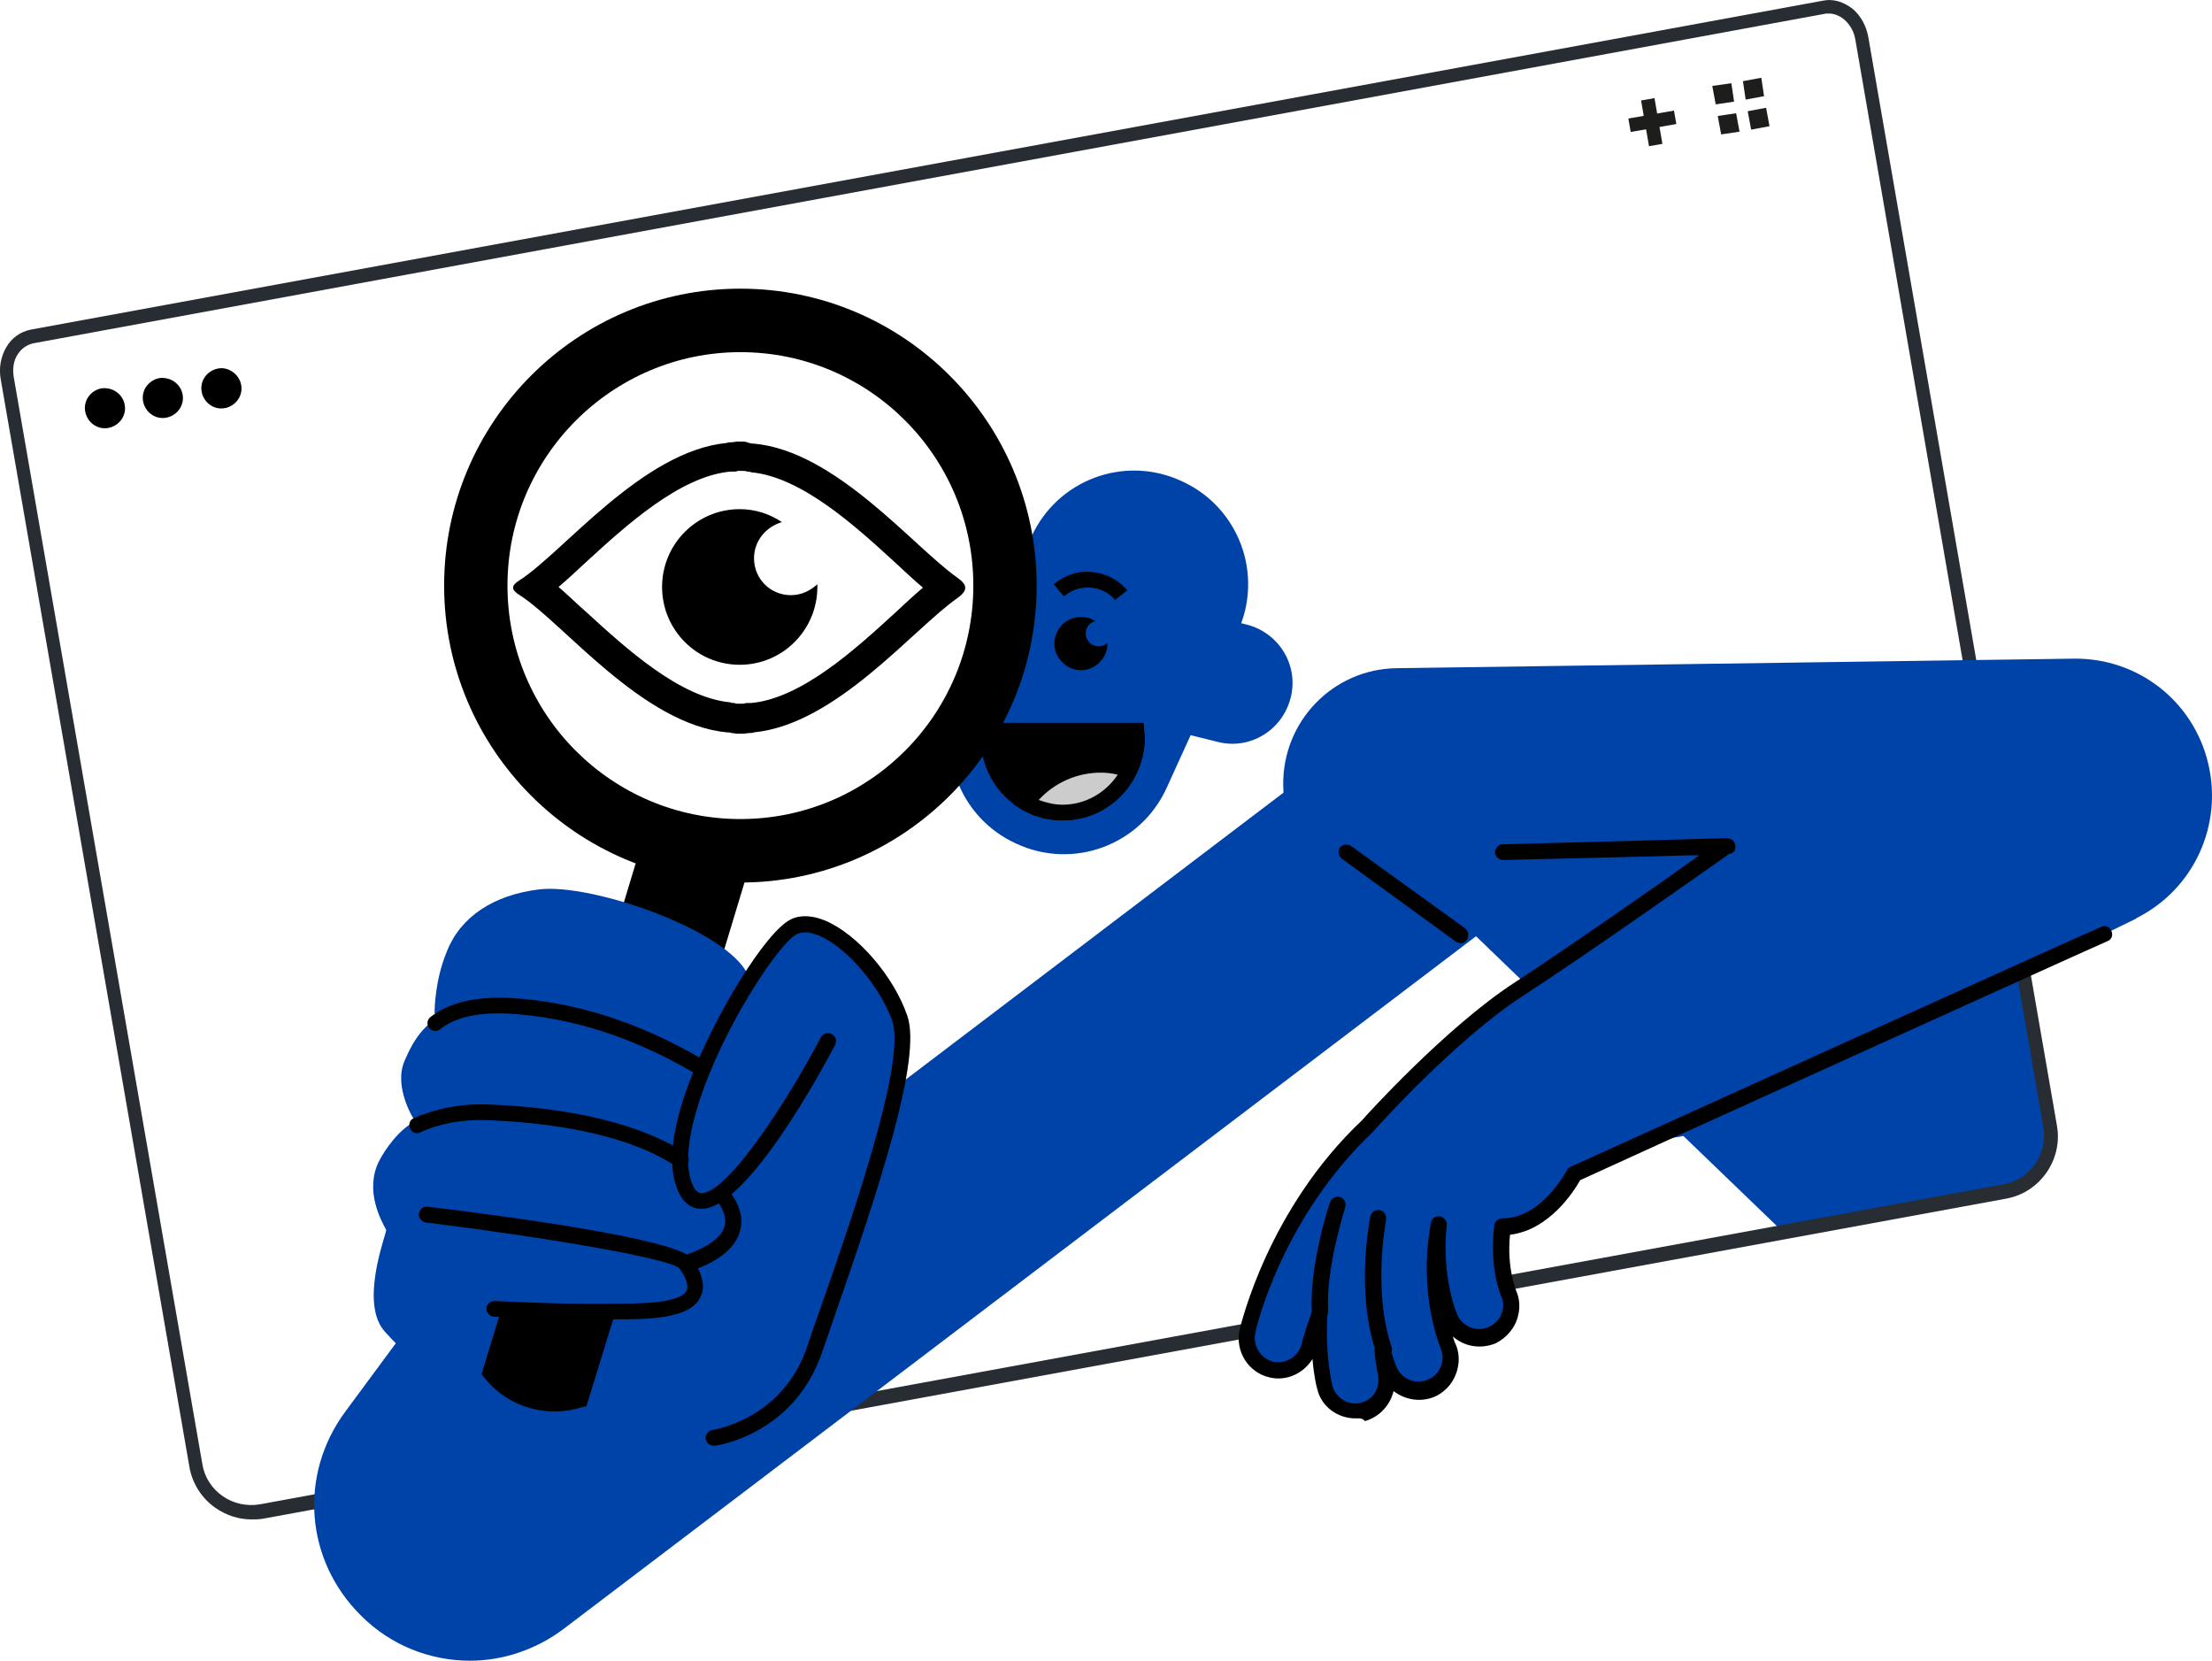 <svg xmlns="http://www.w3.org/2000/svg" width="1508" height="1132" viewBox="0 0 1508 1132" fill="none"><g clip-path="url(#clip0_2083_294)"><path d="M905.924 541.549L1216.09 840.264L1367.45 812.347C1387.88 808.625 1401.81 788.617 1398.1 768.145L1363.74 569.466L1316.38 541.084H905.924V541.549Z" fill="#0043A8"></path><path d="M171.378 1035.69C162.556 1035.69 154.199 1032.89 146.77 1027.78C137.483 1021.26 130.983 1011.03 129.126 999.858L0.511 258.654C-0.882 250.744 0.511 243.299 4.225 236.785C7.94 230.271 13.976 226.084 20.94 224.688L1243.02 0.419C1249.98 -0.977 1256.95 1.35 1262.98 6.002C1268.55 10.655 1272.27 17.635 1273.66 25.079L1402.28 767.214C1406.45 790.479 1390.67 812.812 1367.92 817L179.272 1035.22C176.486 1035.69 174.164 1035.69 171.378 1035.69ZM1247.19 9.259H1244.87L22.798 233.994C18.619 234.924 14.904 237.251 12.118 241.438C9.333 245.626 8.404 251.209 9.333 256.793L137.948 997.997C139.341 1006.84 144.448 1014.75 151.877 1019.87C159.306 1024.98 168.128 1026.85 176.95 1025.45L1366.06 807.229C1384.17 803.972 1396.24 786.291 1392.99 768.145L1264.84 26.94C1263.91 21.357 1261.12 16.704 1257.41 13.447C1254.16 10.655 1250.44 9.259 1247.19 9.259Z" fill="#282D33"></path><path d="M85.016 275.869C86.409 283.314 81.302 290.293 73.872 291.689C66.443 293.085 59.479 287.967 58.086 280.522C56.693 273.078 61.8 266.098 69.229 264.703C76.658 263.772 83.623 268.425 85.016 275.869Z" fill="black"></path><path d="M124.483 268.89C125.876 276.335 120.768 283.314 113.339 284.71C105.91 286.106 98.945 280.988 97.552 273.543C96.16 266.098 101.267 259.119 108.696 257.723C116.125 256.793 123.09 261.446 124.483 268.89Z" fill="black"></path><path d="M164.414 262.376C165.807 269.821 160.699 276.8 153.27 278.196C145.841 279.592 138.876 274.474 137.483 267.029C136.09 259.584 141.198 252.605 148.627 251.209C155.592 249.813 163.021 254.931 164.414 262.376Z" fill="black"></path><path d="M1127.92 66.887L1118.78 68.481L1124.18 99.653L1133.33 98.059L1127.92 66.887Z" fill="#1D1D1B"></path><path d="M1141.22 75.38L1110.11 80.788L1111.7 89.957L1142.81 84.549L1141.22 75.38Z" fill="#1D1D1B"></path><path d="M1180.33 56.719L1167.33 58.58L1169.65 71.143L1182.19 69.281L1180.33 56.719Z" fill="#1D1D1B"></path><path d="M1183.58 77.191L1171.05 79.052L1173.37 91.615L1185.91 89.754L1183.58 77.191Z" fill="#1D1D1B"></path><path d="M1200.76 52.996L1188.23 55.323L1190.08 67.886L1202.62 65.559L1200.76 52.996Z" fill="#1D1D1B"></path><path d="M1204.01 73.469L1191.48 75.796L1193.8 88.358L1206.34 86.032L1204.01 73.469Z" fill="#1D1D1B"></path><path d="M438.321 572.137L417.448 641.157L488.989 662.884L509.863 593.864L438.321 572.137Z" fill="black"></path><path d="M1132.04 776.054C1102.79 776.054 1074.93 759.769 1061.47 731.852C1042.43 692.768 1058.68 645.774 1097.69 626.697L1131.12 610.412L954.212 612.738C910.567 613.204 875.279 578.772 874.815 535.035C874.35 491.763 908.71 455.936 952.355 455.471L1413.88 448.957C1457.53 448.491 1495.14 477.805 1505.35 520.146C1515.57 562.487 1495.6 606.224 1456.6 625.766L1456.14 626.232L1166.4 767.679C1155.26 773.263 1143.19 776.054 1132.04 776.054Z" fill="#0043A8"></path><path d="M320.423 1132C293.493 1132 266.563 1121.76 246.133 1101.29C208.059 1063.6 203.416 1005.44 235.454 962.17L397.035 743.484C423.037 708.588 471.79 701.143 506.613 727.199C528.9 743.95 540.044 770.006 538.187 796.062L927.282 500.604C961.641 474.548 1010.86 481.062 1037.32 515.958C1063.33 550.39 1056.83 599.71 1022 626.232L384.499 1110.13C365.462 1124.56 342.71 1132 320.423 1132Z" fill="#0043A8"></path><path d="M506.613 321.002C507.542 321.002 508.471 321.002 509.399 321.468C510.328 321.468 511.257 321.468 512.185 321.933C546.544 325.19 583.225 358.691 610.156 383.351C617.12 389.865 623.156 395.449 629.192 400.567C623.156 405.685 617.12 411.268 610.156 417.782C583.225 442.443 546.544 475.943 512.185 479.2H509.864C508.935 479.2 508.006 479.2 507.078 479.666H503.363C502.435 479.666 501.506 479.666 500.577 479.2C499.649 479.2 498.72 479.2 497.791 478.735C463.432 475.478 426.751 441.977 399.821 417.317C392.856 411.268 386.82 405.22 380.784 400.101C386.82 394.983 392.856 389.4 399.821 382.886C426.751 358.226 463.432 324.725 497.791 321.468H500.113C501.042 321.468 501.97 321.468 502.899 321.002H506.613ZM506.613 300.995H502.899C501.506 300.995 500.113 301.46 498.72 301.46C497.791 301.46 496.399 301.46 495.47 301.926C437.895 307.509 384.034 376.372 354.318 395.449C348.282 399.171 348.282 401.963 354.318 405.685C384.034 424.762 437.895 493.624 495.47 499.208C496.399 499.208 497.791 499.208 498.72 499.673C500.113 499.673 501.506 500.138 502.899 500.138H506.613C508.006 500.138 509.399 499.673 510.792 499.673C511.721 499.673 513.114 499.673 514.042 499.208C570.224 493.624 622.228 428.949 652.872 407.546C659.837 402.428 659.837 398.706 652.408 393.587C622.228 372.184 569.76 307.509 514.042 302.391C513.114 302.391 511.721 302.391 510.792 301.926C509.399 301.46 508.006 300.995 506.613 300.995Z" fill="black"></path><path d="M539.116 405.685C525.186 405.685 514.043 394.518 514.043 380.559C514.043 368.927 521.936 359.156 533.079 355.899C524.722 350.316 514.971 347.059 504.292 347.059C475.04 347.059 451.36 370.788 451.36 400.101C451.36 429.415 475.04 453.144 504.292 453.144C533.544 453.144 557.224 429.415 557.224 400.101V398.24C552.116 402.893 546.08 405.685 539.116 405.685Z" fill="black"></path><path d="M692.803 575.05C653.801 557.369 636.621 511.305 654.729 472.221L703.018 366.135C720.662 327.051 766.629 309.836 805.632 327.982C844.634 345.663 861.814 391.726 843.705 430.81L795.417 536.896C777.773 575.98 731.806 593.196 692.803 575.05Z" fill="#0043A8"></path><path d="M756.879 487.576L830.24 505.722C852.063 511.305 874.35 497.812 879.922 475.478C885.494 453.61 872.029 431.276 849.742 425.692L776.38 407.546L756.879 487.576Z" fill="#0043A8"></path><path d="M674.231 503.395C674.231 531.313 696.982 554.112 724.841 554.112C752.7 554.112 775.451 531.313 775.451 503.395C775.451 501.534 775.451 500.138 774.987 498.277H674.695C674.231 500.138 674.231 501.534 674.231 503.395Z" fill="black"></path><path d="M724.377 559.23C693.732 559.23 668.659 534.105 668.659 503.395C668.659 501.534 668.659 499.673 669.124 497.812L669.588 492.694H779.63L780.095 497.812C780.095 499.673 780.559 501.534 780.559 503.395C780.095 534.105 755.486 559.23 724.377 559.23ZM679.338 503.861C679.803 528.521 699.768 548.528 724.377 548.528C748.986 548.528 768.951 528.521 769.415 503.861H679.338Z" fill="black"></path><path d="M770.344 524.333C764.308 522.472 757.343 521.076 750.843 521.076C729.949 521.076 711.376 531.313 699.768 547.133C707.197 551.32 715.555 553.647 724.841 553.647C744.807 554.112 762.451 542.014 770.344 524.333Z" fill="#CCCCCC"></path><path d="M724.377 559.23C714.626 559.23 705.34 556.904 696.518 551.785L691.411 548.528L695.125 543.41C708.126 525.729 728.556 515.493 750.379 515.493C757.808 515.493 764.772 516.424 771.737 518.75L777.309 520.611L774.987 526.195C766.165 546.667 746.2 559.23 724.377 559.23ZM708.126 545.271C713.233 547.133 718.805 548.528 724.377 548.528C739.699 548.528 753.629 540.619 761.986 528.056C758.272 527.125 754.093 526.66 750.379 526.66C734.128 526.66 718.805 533.639 708.126 545.271Z" fill="black"></path><path d="M760.129 408.942C755.95 403.824 749.914 401.032 743.414 400.567C736.913 400.101 730.413 401.963 725.306 406.615L718.341 398.24C725.77 392.192 734.592 388.935 744.342 389.865C753.629 390.796 762.451 394.983 768.487 402.428L760.129 408.942Z" fill="black"></path><path d="M527.507 965.427C527.507 964.962 527.972 964.496 527.972 964.031C540.044 954.725 551.652 940.766 558.617 920.294C560.938 913.314 563.724 905.405 566.974 896.099C589.726 831.424 627.335 723.477 616.656 692.768C607.37 666.712 583.225 638.329 562.331 629.489C553.973 625.766 546.544 625.766 540.508 628.558C533.544 631.815 521.936 645.774 509.864 664.385C495.47 633.676 403.071 602.037 367.783 606.224C336.674 609.946 313.923 624.836 304.637 648.565C296.279 668.573 296.279 689.045 296.279 689.976C296.279 691.372 297.208 692.303 298.136 692.768H299.529C285.135 701.608 279.564 714.636 275.849 723.012C267.956 741.158 282.35 763.492 282.814 763.957L283.278 764.422C272.599 769.075 262.384 783.499 258.205 791.874C248.455 811.882 260.062 832.354 263.313 838.403C262.384 843.987 245.204 888.654 262.384 907.731C274.456 921.224 283.742 928.204 295.35 934.252L309.28 914.71L527.507 965.427Z" fill="#0043A8"></path><path d="M399.821 958.448L392.856 960.309C368.712 966.357 342.71 957.052 328.317 936.579L340.389 897.029L419.322 895.168L399.821 958.448Z" fill="black"></path><path d="M476.897 732.783C475.969 732.783 475.04 732.317 474.111 731.852C431.394 706.726 388.678 693.233 346.425 690.907C325.995 689.976 310.673 693.233 299.994 701.608C297.672 703.469 294.422 703.004 292.564 700.678C290.707 698.351 291.172 695.094 293.493 693.233C306.03 683.462 323.674 679.275 346.889 680.205C390.999 682.532 435.573 696.49 479.683 722.546C482.469 723.942 482.933 727.199 481.54 729.991C480.612 731.852 478.755 732.783 476.897 732.783Z" fill="black"></path><path d="M463.897 796.062C462.968 796.062 462.039 795.597 461.111 795.131C424.894 771.402 370.569 764.888 330.638 763.492C315.78 763.026 299.529 765.818 286.529 771.867C283.743 773.263 280.492 771.867 279.564 769.075C278.171 766.283 279.564 763.026 282.35 762.096C297.208 755.582 314.387 752.325 331.103 752.79C371.962 754.186 428.609 761.165 467.147 785.826C469.468 787.687 470.397 790.944 468.54 793.27C467.611 795.131 465.754 796.062 463.897 796.062Z" fill="black"></path><path d="M400.75 899.356C372.891 899.356 337.139 897.495 336.675 897.495C333.889 897.495 331.567 894.703 331.567 891.911C331.567 889.12 334.353 886.793 337.139 886.793C337.603 886.793 381.249 889.12 409.108 888.654H417.93C435.109 888.654 463.432 888.654 468.076 879.814C469.933 875.626 466.683 869.112 462.968 864.459C455.539 857.48 369.177 843.056 290.243 833.285C287.457 832.82 285.136 830.028 285.6 827.236C286.064 824.444 288.386 822.118 291.636 822.583C342.711 828.632 462.039 844.452 471.79 857.945C479.219 868.647 481.076 877.487 477.362 884.467C469.933 899.356 440.681 899.356 417.465 899.356H400.75Z" fill="black"></path><path d="M468.075 866.32C465.754 866.32 463.432 864.924 462.968 862.133C462.039 859.341 463.897 856.084 466.682 855.619C472.718 853.758 489.898 847.244 493.613 837.007C495.47 831.889 494.077 825.84 489.434 819.326C487.577 817 488.505 813.278 490.827 811.882C493.148 810.02 496.863 810.951 498.256 813.277C505.22 823.049 507.078 832.354 503.828 841.195C497.327 859.341 470.397 866.32 469.468 866.786C469.004 866.32 468.54 866.32 468.075 866.32Z" fill="black"></path><path d="M486.648 985.434C483.862 985.434 481.541 983.573 481.076 980.781C480.612 977.99 482.934 975.198 485.719 974.733C487.577 974.267 533.544 967.288 550.259 917.967C552.581 910.988 555.367 902.613 558.617 893.772C579.511 834.215 618.049 723.942 608.298 696.025C599.941 672.295 577.189 645.774 558.617 637.864C554.438 636.003 548.402 634.607 543.759 636.468C532.151 641.586 497.327 693.698 479.683 742.088C469.004 771.402 466.218 794.666 472.254 807.694C474.576 813.278 477.362 813.277 478.29 813.277C495.934 813.277 536.33 751.394 559.545 707.192C560.938 704.4 564.189 703.469 566.974 704.865C569.76 706.261 570.689 709.518 569.296 712.31C559.545 730.921 508.935 823.979 478.29 823.979H477.826C473.183 823.979 466.683 821.653 462.504 812.347C455.075 796.527 457.396 771.402 469.468 738.831C486.648 692.303 522.4 634.607 539.116 626.697C545.616 623.44 553.974 623.905 562.796 627.627C584.618 636.933 609.227 665.316 618.513 692.303C628.728 721.15 599.476 809.555 568.832 897.495C565.581 906.8 562.796 915.176 560.474 921.69C541.437 977.524 489.434 985.434 487.112 985.434C487.112 985.434 486.958 985.434 486.648 985.434Z" fill="black"></path><path d="M504.756 601.571C393.321 601.571 302.779 510.84 302.779 399.171C302.779 287.502 393.321 196.77 504.756 196.77C616.191 196.77 706.733 287.502 706.733 399.171C706.733 510.84 616.191 601.571 504.756 601.571ZM504.756 240.042C417.465 240.042 345.961 311.231 345.961 399.171C345.961 487.11 417.001 558.299 504.756 558.299C592.511 558.299 663.552 487.11 663.552 399.171C663.552 311.231 592.511 240.042 504.756 240.042Z" fill="black"></path><path d="M748.985 440.582C744.342 440.582 740.163 436.859 740.163 431.741C740.163 427.553 742.949 424.296 746.664 423.366C743.878 421.505 740.628 420.574 736.913 420.574C726.698 420.574 718.805 428.949 718.805 438.72C718.805 448.491 727.163 456.867 736.913 456.867C746.664 456.867 755.021 448.491 755.021 438.72V438.255C753.629 439.651 751.307 440.582 748.985 440.582Z" fill="black"></path><path d="M1024.79 581.099C1024.79 581.099 1191.94 576.911 1176.62 576.911C1176.62 576.911 1081.43 644.378 1035 674.622C988.572 704.865 932.39 767.679 932.39 767.679C868.779 827.701 851.135 904.474 850.206 907.731C847.42 919.363 854.849 930.995 866.457 933.787C878.065 936.579 889.673 929.134 892.459 917.502C892.459 917.037 894.78 908.196 899.888 894.703C898.03 924.016 903.138 944.024 903.138 945.419C905.924 957.052 917.996 964.031 929.604 960.774C937.961 958.913 943.533 952.399 945.39 944.489C946.319 941.232 946.319 937.975 945.39 934.718C945.39 934.718 943.998 929.134 943.533 919.829C945.855 928.204 948.176 933.322 948.641 933.787C953.748 944.489 966.285 949.607 976.964 944.489C983.464 941.697 987.643 935.648 989.5 929.6C990.429 925.412 989.965 920.759 988.107 916.106C988.107 915.641 973.249 880.279 982.071 833.75C978.357 870.973 989.5 896.564 989.965 897.96C994.608 908.662 1007.61 913.78 1018.29 908.662C1024.79 905.87 1029.43 899.821 1030.82 893.307C1031.75 889.12 1031.29 884.467 1029.43 879.814C1028.97 878.883 1021.54 860.737 1025.25 834.215C1055.9 834.215 1074.01 798.388 1074.01 798.388C1074.01 798.388 1426.88 638.329 1435.24 635.072L1024.79 581.099Z" fill="#0043A8"></path><path d="M924.032 966.823C911.96 966.823 900.816 958.913 898.03 946.815C897.566 945.419 895.709 937.975 894.78 926.343C888.744 936.114 877.136 941.697 865.528 938.905C851.135 935.648 841.848 921.224 845.098 906.335C846.027 903.078 864.135 824.444 928.675 763.492C930.532 761.165 985.786 700.212 1032.22 669.969C1067.04 647.17 1130.19 603.432 1158.51 582.96H1153.87C1139.47 583.425 1120.44 583.89 1101.4 584.356C1063.33 585.286 1024.79 586.217 1024.79 586.217C1022 586.217 1019.22 583.89 1019.22 581.099C1019.22 578.307 1021.54 575.515 1024.32 575.515C1080.04 574.119 1162.23 571.793 1175.23 571.328H1176.62C1182.65 571.328 1183.12 575.98 1183.12 576.911C1183.12 580.168 1181.73 581.564 1178.94 582.029C1168.26 589.474 1081.43 650.892 1038.25 678.809C992.75 708.122 937.033 770.006 936.568 770.936C873.886 830.028 856.242 905.405 855.778 908.662C853.92 917.502 859.492 925.877 867.85 928.204C876.672 930.065 885.494 924.481 887.351 916.106C887.351 916.106 889.673 906.8 894.78 892.842C895.709 890.515 898.495 889.12 900.816 889.585C903.602 890.05 905.459 892.377 904.995 895.168C903.138 924.016 908.245 943.558 908.245 944.489C910.567 952.864 919.389 958.448 927.746 956.121C933.782 954.725 938.426 950.072 939.354 944.024C939.819 941.697 939.819 938.905 939.354 936.579C939.354 936.579 937.961 930.995 937.033 920.759C937.033 917.967 938.89 915.641 941.676 915.176C944.462 914.71 947.248 916.106 947.712 918.898C950.033 927.273 952.355 932.391 952.355 932.391C956.07 940.301 965.356 944.024 973.714 940.301C978.357 938.44 982.071 933.787 983 929.134C983.928 925.877 983.464 922.155 982.071 918.898C982.071 918.433 966.284 882.14 975.571 833.285C976.035 830.493 978.821 828.632 981.607 829.097C984.393 829.563 986.714 832.354 986.25 835.146C982.535 870.973 993.215 895.634 993.679 896.564C997.393 904.474 1006.68 908.196 1015.04 904.474C1019.68 902.613 1023.4 897.96 1024.32 893.307C1025.25 890.05 1024.79 886.328 1023.4 883.536C1022.93 882.605 1015.04 863.529 1018.75 835.146C1019.22 832.354 1021.54 830.493 1024.32 830.493C1051.25 830.493 1067.97 797.923 1068.43 797.458C1068.9 796.527 1069.83 795.597 1071.22 795.131C1085.61 788.617 1424.1 635.072 1432.46 631.815C1435.24 630.419 1438.49 631.815 1439.42 634.607C1440.81 637.399 1439.42 640.656 1436.63 641.586C1428.74 644.843 1103.26 792.34 1077.26 804.437C1073.08 811.882 1056.36 838.403 1029.43 841.66C1027.11 864.459 1033.61 879.348 1033.61 879.814C1035.93 884.932 1036.4 890.981 1035 896.564C1033.15 904.939 1027.11 911.919 1019.68 915.641C1009.47 919.829 998.322 917.967 990.429 910.988C991.357 914.245 992.286 916.106 992.286 916.106C994.608 921.224 995.072 927.273 993.679 932.857C991.822 941.232 986.25 948.211 978.357 951.933C968.606 956.121 957.927 954.26 950.033 948.211C947.712 957.982 940.283 965.892 930.532 968.684C928.675 966.357 926.353 966.823 924.032 966.823Z" fill="black"></path><path d="M911.96 821.187C911.96 821.187 898.03 863.529 899.888 893.772L911.96 821.187Z" fill="#0043A8"></path><path d="M899.888 899.356C897.102 899.356 894.78 897.029 894.316 894.238C892.459 863.063 905.924 821.187 906.852 819.326C907.781 816.534 911.031 815.139 913.817 816.069C916.603 817 917.996 820.257 917.067 823.049C917.067 823.514 903.602 864.459 905.459 893.772C905.459 896.564 903.138 899.356 899.888 899.356Z" fill="black"></path><path d="M939.354 830.493C939.354 830.493 929.604 879.348 943.069 919.829L939.354 830.493Z" fill="#0043A8"></path><path d="M943.069 924.947C940.747 924.947 938.89 923.551 937.961 921.224C924.032 879.814 933.782 831.424 934.247 829.097C934.711 826.306 937.497 824.444 940.747 824.91C943.533 825.375 945.39 828.167 944.926 831.424C944.926 831.889 935.64 879.348 948.64 917.967C949.569 920.759 948.176 924.016 945.39 924.947H943.069Z" fill="black"></path><path d="M996.001 642.982C995.072 642.982 993.679 642.517 992.751 642.051L914.746 585.286C912.424 583.425 911.96 580.168 913.353 577.842C915.21 575.515 918.46 575.05 920.782 576.446L998.787 632.746C1001.11 634.607 1001.57 637.864 1000.18 640.19C999.251 642.051 997.394 642.982 996.001 642.982Z" fill="black"></path></g><defs><clipPath id="clip0_2083_294"><rect width="1508" height="1132" fill="white"></rect></clipPath></defs></svg>